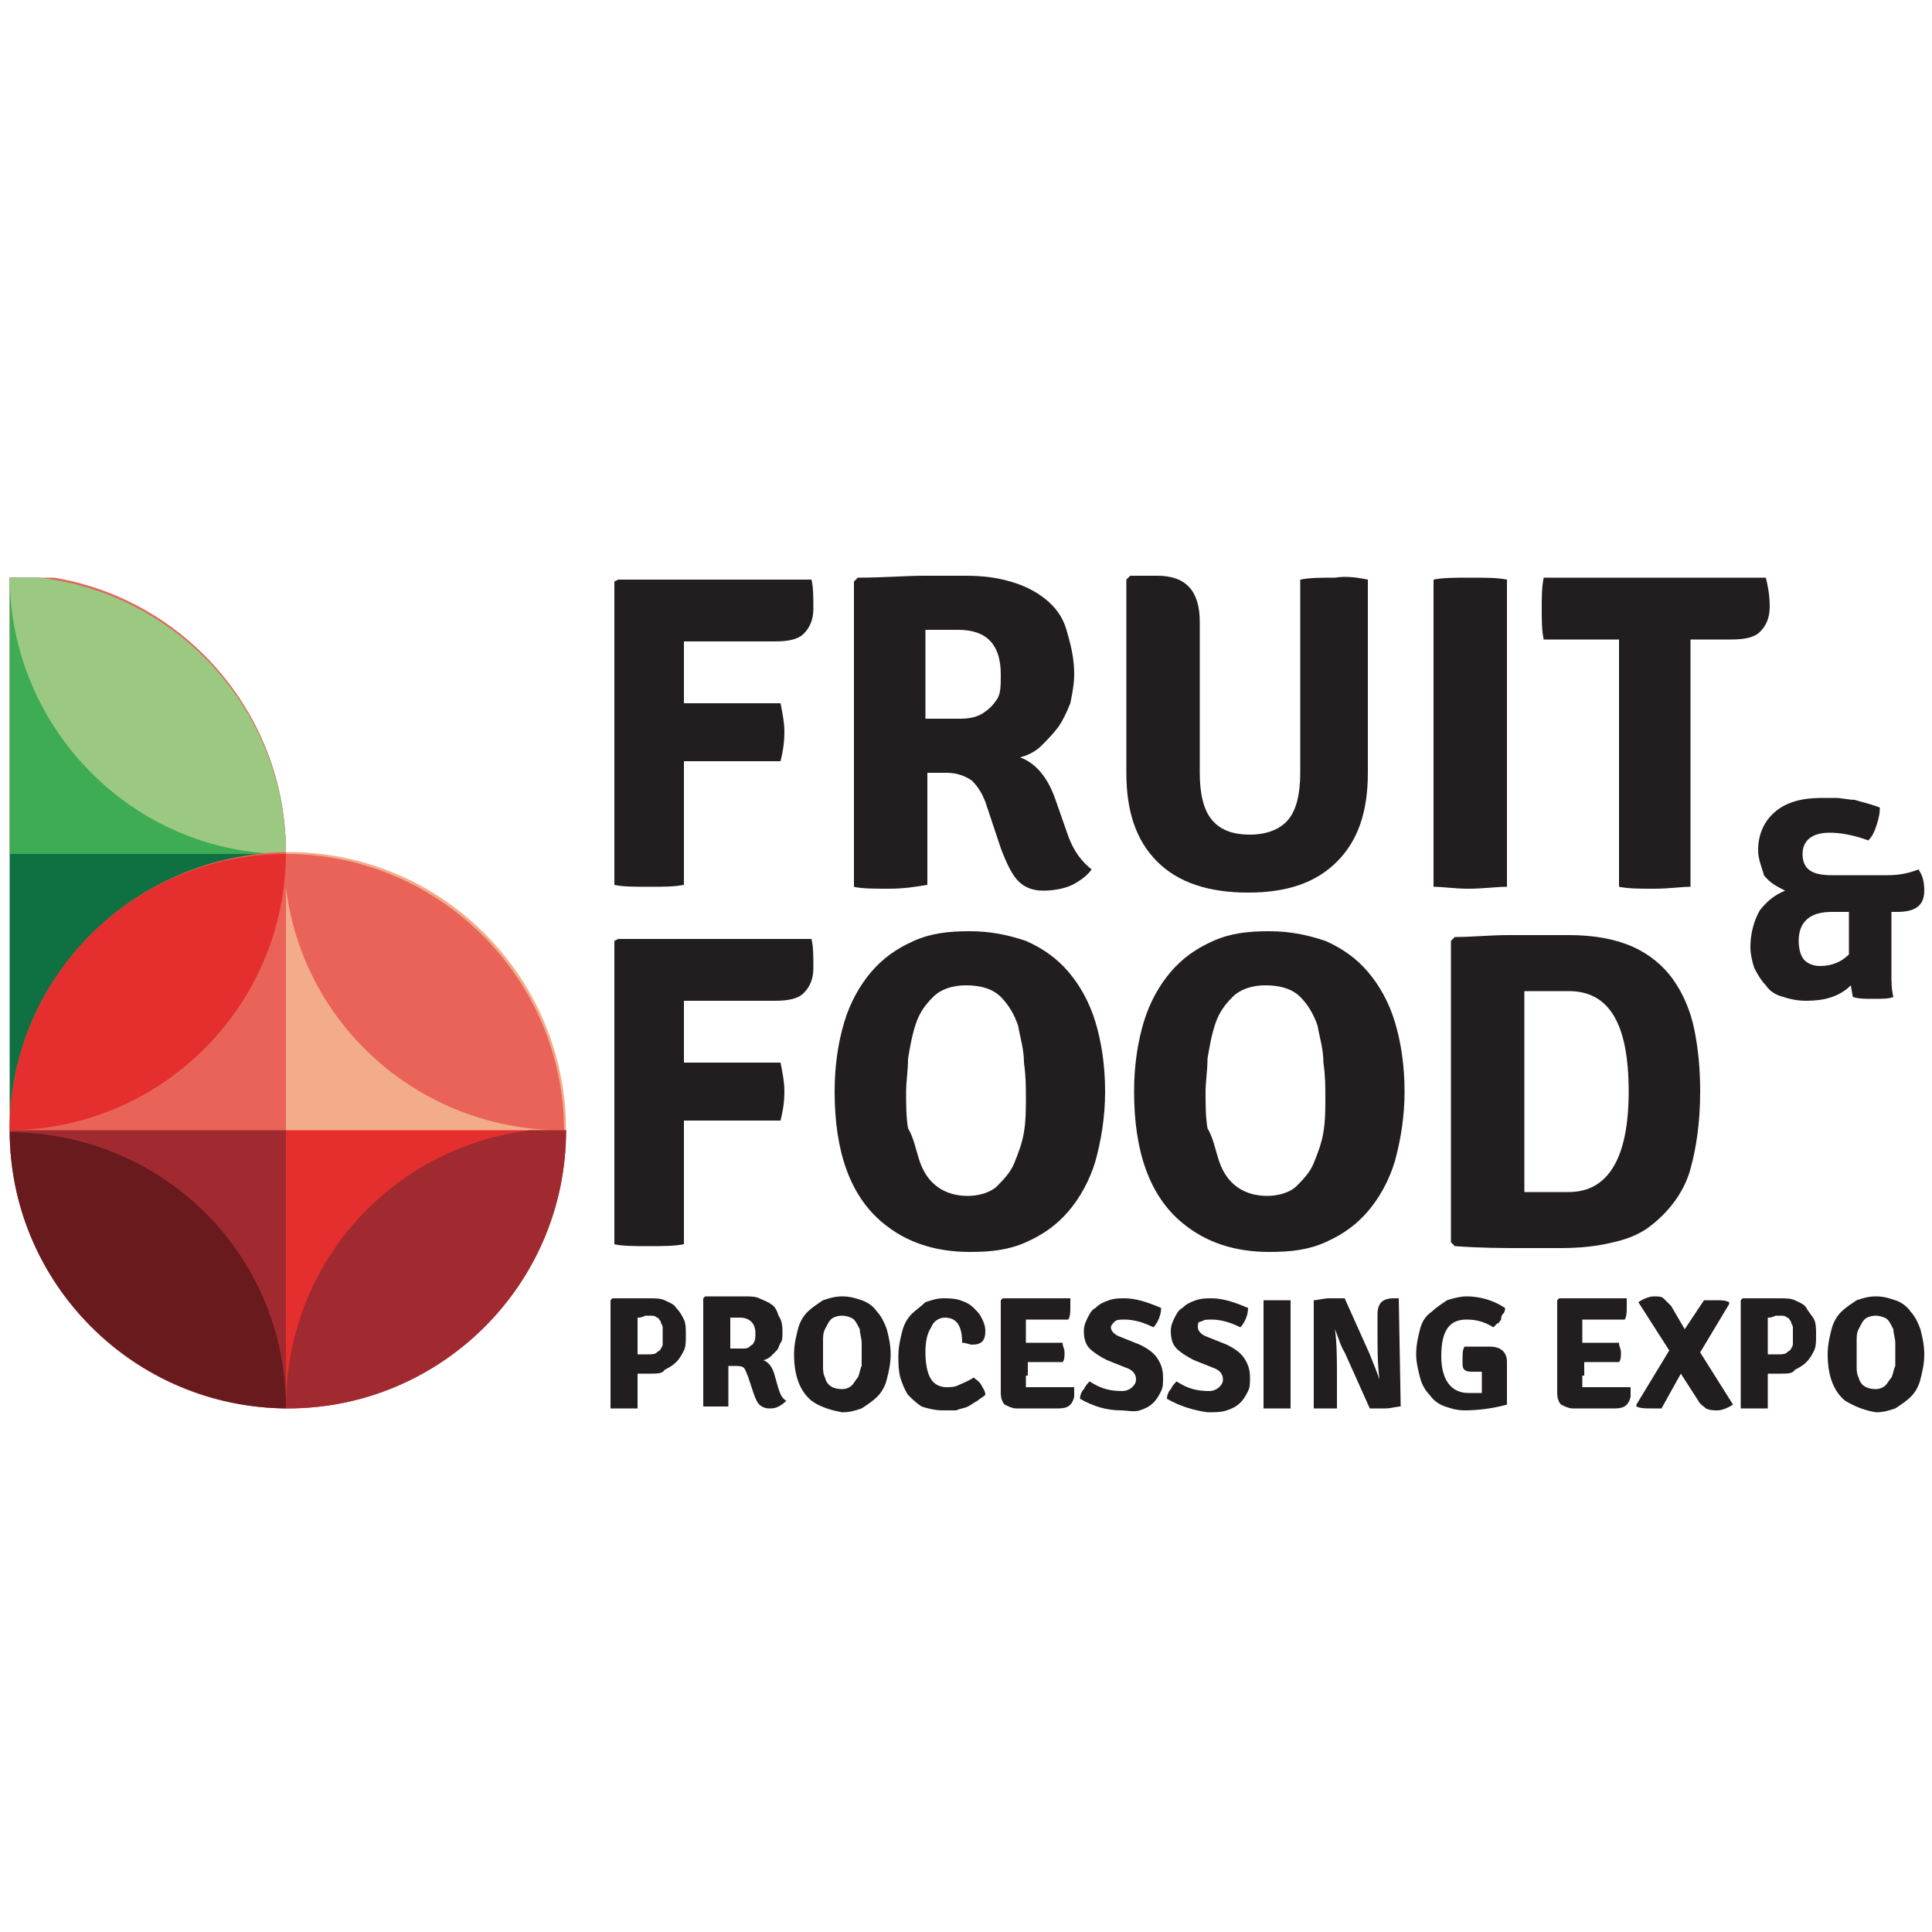 <?xml version="1.0" encoding="utf-8"?>
<!-- Generator: Adobe Illustrator 25.4.1, SVG Export Plug-In . SVG Version: 6.00 Build 0)  -->
<svg version="1.1" id="Layer_1" xmlns="http://www.w3.org/2000/svg" xmlns:xlink="http://www.w3.org/1999/xlink" x="0px" y="0px"
	 viewBox="0 0 100 100" style="enable-background:new 0 0 100 100;" xml:space="preserve">
<style type="text/css">
	.st0{fill:#221E20;}
	.st1{clip-path:url(#SVGID_00000176758207838279612440000004550567657850681010_);fill:#EA6359;}
	.st2{clip-path:url(#SVGID_00000030445185027901666900000004212172157279609496_);fill:#3EAC54;}
	.st3{clip-path:url(#SVGID_00000145017863019771999540000014155027945311119255_);fill:#9CC982;}
	.st4{fill:#0F7142;}
	.st5{clip-path:url(#SVGID_00000118388611428217877520000002549671907886065060_);fill:#F3AC8A;}
	.st6{clip-path:url(#SVGID_00000008119400054461041770000008987745031369751712_);fill:#EA6359;}
	.st7{clip-path:url(#SVGID_00000155133116116208866280000010462897758656072117_);fill:#E52F2E;}
	.st8{clip-path:url(#SVGID_00000098194887538587229930000002712608353845530752_);fill:#A02A2F;}
	.st9{clip-path:url(#SVGID_00000011710281815727033830000016583923785119623822_);fill:#EA6359;}
	.st10{clip-path:url(#SVGID_00000017501380403465424710000014994862137812119739_);fill:#E52F2E;}
	.st11{clip-path:url(#SVGID_00000052066283463614383890000012160297299787587986_);fill:#A02A2F;}
	.st12{clip-path:url(#SVGID_00000055704556609360520600000009294549408187199876_);fill:#681A1D;}
</style>
<g>
	<g>
		<path class="st0" d="M35.4,33.1l0,1.8v1.5h5c0.1,0.5,0.2,1,0.2,1.5c0,0.6-0.1,1.1-0.2,1.5h-5v6.4c-0.5,0.1-1.1,0.1-1.8,0.1
			c-0.7,0-1.4,0-1.8-0.1V30.1l0.2-0.1h10c0.1,0.4,0.1,0.9,0.1,1.5s-0.2,1-0.5,1.3c-0.3,0.3-0.8,0.4-1.5,0.4H35.4z"/>
		<path class="st0" d="M55.6,34.9c0,0.5-0.1,1-0.2,1.5c-0.2,0.5-0.4,0.9-0.6,1.2c-0.3,0.4-0.6,0.7-0.9,1c-0.3,0.3-0.7,0.5-1.1,0.6
			c0.8,0.3,1.4,1,1.8,2.1l0.7,2c0.3,0.8,0.7,1.3,1.2,1.7c-0.2,0.3-0.6,0.6-1,0.8s-1,0.3-1.5,0.3c-0.6,0-1-0.2-1.3-0.5
			c-0.3-0.3-0.6-0.9-0.9-1.7l-0.8-2.4c-0.2-0.5-0.4-0.8-0.7-1.1c-0.3-0.2-0.7-0.4-1.3-0.4h-1v5.8C47.4,45.9,46.8,46,46,46
			c-0.7,0-1.4,0-1.8-0.1V30.1l0.2-0.2c1.3,0,2.5-0.1,3.4-0.1c0.9,0,1.6,0,2.2,0c0.9,0,1.6,0.1,2.3,0.3s1.3,0.5,1.8,0.9
			c0.5,0.4,0.9,0.9,1.1,1.6C55.4,33.3,55.6,34,55.6,34.9z M47.9,32.6v4.6c0.7,0,1.3,0,1.8,0c0.5,0,0.9-0.1,1.2-0.3s0.5-0.4,0.7-0.7
			c0.2-0.3,0.2-0.7,0.2-1.3c0-1.5-0.7-2.3-2.2-2.3c-0.4,0-0.7,0-1,0S48.1,32.6,47.9,32.6z"/>
		<path class="st0" d="M70.8,30v10c0,2-0.5,3.5-1.6,4.6c-1.1,1.1-2.6,1.6-4.6,1.6c-2,0-3.6-0.5-4.7-1.6c-1.1-1.1-1.6-2.6-1.6-4.6V30
			l0.2-0.2h1.4c1.5,0,2.2,0.8,2.2,2.4V40c0,1.1,0.2,1.9,0.6,2.4c0.4,0.5,1,0.8,2,0.8c0.9,0,1.6-0.3,2-0.8c0.4-0.5,0.6-1.3,0.6-2.4
			V30c0.5-0.1,1.1-0.1,1.8-0.1C69.7,29.8,70.3,29.9,70.8,30z"/>
		<path class="st0" d="M74.2,45.9V30c0.5-0.1,1.1-0.1,1.9-0.1c0.8,0,1.4,0,1.9,0.1v15.9C77.4,45.9,76.8,46,76,46
			C75.3,46,74.7,45.9,74.2,45.9z"/>
		<path class="st0" d="M87.5,33.1l0,1.7v11.1C87,45.9,86.4,46,85.6,46c-0.7,0-1.3,0-1.8-0.1V33.1l-1.5,0h-2.4
			c-0.1-0.5-0.1-1-0.1-1.6c0-0.6,0-1.1,0.1-1.6h11.5c0.1,0.4,0.2,0.9,0.2,1.5c0,0.6-0.2,1-0.5,1.3c-0.3,0.3-0.8,0.4-1.5,0.4H89
			L87.5,33.1L87.5,33.1z"/>
	</g>
	<g>
		<path class="st0" d="M35.4,51.7l0,1.8V55h5c0.1,0.5,0.2,1,0.2,1.5c0,0.6-0.1,1.1-0.2,1.5h-5v6.4c-0.5,0.1-1.1,0.1-1.8,0.1
			c-0.7,0-1.4,0-1.8-0.1V48.7l0.2-0.1h10c0.1,0.4,0.1,0.9,0.1,1.5s-0.2,1-0.5,1.3c-0.3,0.3-0.8,0.4-1.5,0.4H35.4z"/>
		<path class="st0" d="M45.7,63.3c-1.7-1.4-2.5-3.7-2.5-6.8c0-1.4,0.2-2.6,0.5-3.6c0.3-1,0.8-1.9,1.4-2.6c0.6-0.7,1.3-1.2,2.2-1.6
			c0.9-0.4,1.8-0.5,2.9-0.5c1.1,0,2,0.2,2.9,0.5c0.9,0.4,1.6,0.9,2.2,1.6c0.6,0.7,1.1,1.6,1.4,2.6c0.3,1,0.5,2.2,0.5,3.6
			c0,1.3-0.2,2.5-0.5,3.6c-0.3,1-0.8,1.9-1.4,2.6s-1.3,1.2-2.2,1.6c-0.9,0.4-1.8,0.5-2.9,0.5C48.4,64.8,46.9,64.3,45.7,63.3z
			 M47.6,60.1c0.4,1.2,1.3,1.8,2.5,1.8c0.6,0,1.2-0.2,1.5-0.5s0.7-0.7,0.9-1.2c0.2-0.5,0.4-1,0.5-1.6c0.1-0.6,0.1-1.2,0.1-1.8
			c0-0.5,0-1.1-0.1-1.8c0-0.7-0.2-1.3-0.3-1.9c-0.2-0.6-0.5-1.1-0.9-1.5c-0.4-0.4-1-0.6-1.8-0.6c-0.7,0-1.3,0.2-1.7,0.6
			s-0.7,0.8-0.9,1.4c-0.2,0.6-0.3,1.2-0.4,1.8c0,0.6-0.1,1.2-0.1,1.7c0,0.7,0,1.3,0.1,1.9C47.3,58.9,47.4,59.5,47.6,60.1z"/>
		<path class="st0" d="M61.2,63.3c-1.7-1.4-2.5-3.7-2.5-6.8c0-1.4,0.2-2.6,0.5-3.6c0.3-1,0.8-1.9,1.4-2.6c0.6-0.7,1.3-1.2,2.2-1.6
			c0.9-0.4,1.8-0.5,2.9-0.5c1.1,0,2,0.2,2.9,0.5c0.9,0.4,1.6,0.9,2.2,1.6c0.6,0.7,1.1,1.6,1.4,2.6c0.3,1,0.5,2.2,0.5,3.6
			c0,1.3-0.2,2.5-0.5,3.6c-0.3,1-0.8,1.9-1.4,2.6c-0.6,0.7-1.3,1.2-2.2,1.6c-0.9,0.4-1.8,0.5-2.9,0.5C63.9,64.8,62.4,64.3,61.2,63.3
			z M63.1,60.1c0.4,1.2,1.3,1.8,2.5,1.8c0.6,0,1.2-0.2,1.5-0.5s0.7-0.7,0.9-1.2c0.2-0.5,0.4-1,0.5-1.6c0.1-0.6,0.1-1.2,0.1-1.8
			c0-0.5,0-1.1-0.1-1.8c0-0.7-0.2-1.3-0.3-1.9c-0.2-0.6-0.5-1.1-0.9-1.5c-0.4-0.4-1-0.6-1.8-0.6c-0.7,0-1.3,0.2-1.7,0.6
			c-0.4,0.4-0.7,0.8-0.9,1.4c-0.2,0.6-0.3,1.2-0.4,1.8c0,0.6-0.1,1.2-0.1,1.7c0,0.7,0,1.3,0.1,1.9C62.8,58.9,62.9,59.5,63.1,60.1z"
			/>
		<path class="st0" d="M85.5,63.4c-0.5,0.4-1.1,0.7-2,0.9c-0.8,0.2-1.7,0.3-2.7,0.3c-0.5,0-1.2,0-2.1,0c-0.9,0-2,0-3.4-0.1l-0.2-0.2
			V48.7l0.2-0.2c0.9,0,1.8-0.1,2.8-0.1c1,0,2,0,3.1,0c1.3,0,2.4,0.2,3.3,0.6c0.9,0.4,1.6,1,2.1,1.7c0.5,0.7,0.9,1.6,1.1,2.6
			c0.2,1,0.3,2,0.3,3.2c0,1.6-0.2,2.9-0.5,4C87.2,61.6,86.5,62.6,85.5,63.4z M81.2,61.7c2,0,3.1-1.7,3.1-5.2c0-3.5-1-5.2-3.1-5.2
			c-0.5,0-0.9,0-1.3,0c-0.4,0-0.7,0-1,0v10.4c0.3,0,0.6,0,1,0C80.3,61.7,80.7,61.7,81.2,61.7z"/>
	</g>
	<g>
		<g>
			<g>
				<defs>
					<rect id="SVGID_1_" x="0.5" y="29.9" width="14.3" height="14.3"/>
				</defs>
				<clipPath id="SVGID_00000053504618158701678630000014598978801316502421_">
					<use xlink:href="#SVGID_1_"  style="overflow:visible;"/>
				</clipPath>
				<path style="clip-path:url(#SVGID_00000053504618158701678630000014598978801316502421_);fill:#EA6359;" d="M0.4,58.5
					c7.9,0,14.4-6.4,14.4-14.4c0-7.9-6.4-14.4-14.4-14.4S-14,36.2-14,44.2C-14,52.1-7.5,58.5,0.4,58.5"/>
			</g>
		</g>
		<g>
			<g>
				<defs>
					<path id="SVGID_00000111869465699341589240000007481080556261423036_" d="M0.5,29.9v14.3h14.3c0,0,0,0,0,0
						c0-7.4-5.6-13.5-12.8-14.3H0.5z"/>
				</defs>
				<clipPath id="SVGID_00000155115995747291188480000007612311398889905086_">
					<use xlink:href="#SVGID_00000111869465699341589240000007481080556261423036_"  style="overflow:visible;"/>
				</clipPath>
				
					<rect x="0.5" y="29.9" style="clip-path:url(#SVGID_00000155115995747291188480000007612311398889905086_);fill:#3EAC54;" width="14.3" height="14.3"/>
			</g>
		</g>
		<g>
			<g>
				<defs>
					<path id="SVGID_00000180367606895779721960000018058580702632521890_" d="M0.5,29.9v14.3h14.3c0,0,0,0,0,0
						c0-7.4-5.6-13.5-12.8-14.3H0.5z"/>
				</defs>
				<clipPath id="SVGID_00000165913082523568613400000001616884620937488794_">
					<use xlink:href="#SVGID_00000180367606895779721960000018058580702632521890_"  style="overflow:visible;"/>
				</clipPath>
				<path style="clip-path:url(#SVGID_00000165913082523568613400000001616884620937488794_);fill:#9CC982;" d="M14.8,44.2
					c7.9,0,14.3-6.4,14.3-14.3s-6.4-14.3-14.3-14.3S0.5,21.9,0.5,29.8C0.5,37.7,6.9,44.2,14.8,44.2"/>
			</g>
		</g>
		<rect x="0.5" y="44.2" class="st4" width="14.3" height="14.3"/>
		<g>
			<g>
				<defs>
					<path id="SVGID_00000106120464578346815990000005384508337724995234_" d="M0.5,58.5c0,7.9,6.4,14.4,14.4,14.4
						c7.9,0,14.4-6.4,14.4-14.4c0-7.9-6.4-14.4-14.4-14.4C6.9,44.2,0.5,50.6,0.5,58.5"/>
				</defs>
				<clipPath id="SVGID_00000102543038751385743890000018202441367851791263_">
					<use xlink:href="#SVGID_00000106120464578346815990000005384508337724995234_"  style="overflow:visible;"/>
				</clipPath>
				
					<rect x="14.8" y="44" style="clip-path:url(#SVGID_00000102543038751385743890000018202441367851791263_);fill:#F3AC8A;" width="14.6" height="14.6"/>
			</g>
		</g>
		<g>
			<g>
				<defs>
					<path id="SVGID_00000151524275187420087620000002106705089197090739_" d="M14.8,44.2v14.4h14.4C29.2,50.6,22.7,44.2,14.8,44.2
						C14.8,44.2,14.8,44.2,14.8,44.2"/>
				</defs>
				<clipPath id="SVGID_00000130632543980528729250000011053859700802791590_">
					<use xlink:href="#SVGID_00000151524275187420087620000002106705089197090739_"  style="overflow:visible;"/>
				</clipPath>
				<path style="clip-path:url(#SVGID_00000130632543980528729250000011053859700802791590_);fill:#EA6359;" d="M29.1,58.5
					c7.9,0,14.4-6.4,14.4-14.4S37,29.8,29.1,29.8s-14.4,6.4-14.4,14.4S21.2,58.5,29.1,58.5"/>
			</g>
		</g>
		<g>
			<g>
				<defs>
					<path id="SVGID_00000102534705497049160100000004751031377737792409_" d="M0.5,58.5c0,7.9,6.4,14.4,14.4,14.4
						c7.9,0,14.4-6.4,14.4-14.4c0-7.9-6.4-14.4-14.4-14.4C6.9,44.2,0.5,50.6,0.5,58.5"/>
				</defs>
				<clipPath id="SVGID_00000106113611715756923260000011255228067440850317_">
					<use xlink:href="#SVGID_00000102534705497049160100000004751031377737792409_"  style="overflow:visible;"/>
				</clipPath>
				
					<rect x="14.8" y="58.5" style="clip-path:url(#SVGID_00000106113611715756923260000011255228067440850317_);fill:#E52F2E;" width="14.6" height="14.6"/>
			</g>
		</g>
		<g>
			<g>
				<defs>
					<path id="SVGID_00000083779923818456169500000009850654832375035043_" d="M14.8,58.5v14.4c0,0,0,0,0.1,0
						c7.9,0,14.4-6.4,14.4-14.4H14.8z"/>
				</defs>
				<clipPath id="SVGID_00000045607199539834582050000005248857074879158670_">
					<use xlink:href="#SVGID_00000083779923818456169500000009850654832375035043_"  style="overflow:visible;"/>
				</clipPath>
				<path style="clip-path:url(#SVGID_00000045607199539834582050000005248857074879158670_);fill:#A02A2F;" d="M29.2,87.2
					c7.9,0,14.4-6.4,14.4-14.4s-6.4-14.4-14.4-14.4s-14.4,6.4-14.4,14.4S21.2,87.2,29.2,87.2"/>
			</g>
		</g>
		<g>
			<g>
				<defs>
					<path id="SVGID_00000063599196502167569140000002935203796928166053_" d="M0.5,58.5c0,7.9,6.4,14.4,14.4,14.4
						c7.9,0,14.4-6.4,14.4-14.4c0-7.9-6.4-14.4-14.4-14.4C6.9,44.2,0.5,50.6,0.5,58.5"/>
				</defs>
				<clipPath id="SVGID_00000056390197635296332760000007882972865898492599_">
					<use xlink:href="#SVGID_00000063599196502167569140000002935203796928166053_"  style="overflow:visible;"/>
				</clipPath>
				
					<rect x="0.2" y="44" style="clip-path:url(#SVGID_00000056390197635296332760000007882972865898492599_);fill:#EA6359;" width="14.6" height="14.6"/>
			</g>
		</g>
		<g>
			<g>
				<defs>
					<path id="SVGID_00000127019123550063167480000011425674333692953267_" d="M0.5,58.5h14.3V44.2C6.9,44.2,0.5,50.6,0.5,58.5"/>
				</defs>
				<clipPath id="SVGID_00000031175049947724061410000001153654414211472293_">
					<use xlink:href="#SVGID_00000127019123550063167480000011425674333692953267_"  style="overflow:visible;"/>
				</clipPath>
				<path style="clip-path:url(#SVGID_00000031175049947724061410000001153654414211472293_);fill:#E52F2E;" d="M0.4,58.5
					c7.9,0,14.4-6.4,14.4-14.4S8.4,29.8,0.4,29.8s-14.4,6.4-14.4,14.4S-7.5,58.5,0.4,58.5"/>
			</g>
		</g>
		<g>
			<g>
				<defs>
					<path id="SVGID_00000132786160110943053450000006038619332582265735_" d="M0.5,58.5c0,7.9,6.4,14.4,14.4,14.4
						c7.9,0,14.4-6.4,14.4-14.4c0-7.9-6.4-14.4-14.4-14.4C6.9,44.2,0.5,50.6,0.5,58.5"/>
				</defs>
				<clipPath id="SVGID_00000150073054457413384190000014474905728643121809_">
					<use xlink:href="#SVGID_00000132786160110943053450000006038619332582265735_"  style="overflow:visible;"/>
				</clipPath>
				
					<rect x="0.2" y="58.5" style="clip-path:url(#SVGID_00000150073054457413384190000014474905728643121809_);fill:#A02A2F;" width="14.6" height="14.6"/>
			</g>
		</g>
		<g>
			<g>
				<defs>
					<path id="SVGID_00000039122057591933042420000008814124938765643428_" d="M0.5,58.5c0,7.9,6.4,14.3,14.3,14.4V58.5H0.5z"/>
				</defs>
				<clipPath id="SVGID_00000152946699877950620990000011181465298796084108_">
					<use xlink:href="#SVGID_00000039122057591933042420000008814124938765643428_"  style="overflow:visible;"/>
				</clipPath>
				<path style="clip-path:url(#SVGID_00000152946699877950620990000011181465298796084108_);fill:#681A1D;" d="M0.4,87.3
					c7.9,0,14.4-6.4,14.4-14.4S8.4,58.6,0.4,58.6S-13.9,65-13.9,72.9C-13.9,80.9-7.5,87.3,0.4,87.3"/>
			</g>
		</g>
	</g>
	<g>
		<path class="st0" d="M33.7,71.1H33v1.8c-0.2,0-0.4,0-0.7,0c-0.3,0-0.5,0-0.7,0v-5.6l0.1-0.1c0.5,0,0.9,0,1.2,0c0.3,0,0.6,0,0.7,0
			c0.3,0,0.6,0,0.8,0.1c0.2,0.1,0.5,0.2,0.6,0.4c0.2,0.2,0.3,0.4,0.4,0.6c0.1,0.2,0.1,0.5,0.1,0.8s0,0.6-0.1,0.8
			c-0.1,0.2-0.2,0.4-0.4,0.6c-0.2,0.2-0.4,0.3-0.6,0.4C34.3,71.1,34,71.1,33.7,71.1z M33,68.2v1.9c0.2,0,0.3,0,0.4,0
			c0.1,0,0.2,0,0.2,0c0.1,0,0.3,0,0.4-0.1c0.1-0.1,0.2-0.1,0.2-0.2c0.1-0.1,0.1-0.2,0.1-0.3c0-0.1,0-0.2,0-0.4c0-0.1,0-0.2,0-0.4
			c0-0.1-0.1-0.2-0.1-0.3c-0.1-0.1-0.1-0.2-0.2-0.2c-0.1-0.1-0.2-0.1-0.3-0.1s-0.2,0-0.3,0C33.2,68.2,33.1,68.2,33,68.2z"/>
		<path class="st0" d="M40.5,69c0,0.2,0,0.4-0.1,0.5c-0.1,0.2-0.1,0.3-0.2,0.4c-0.1,0.1-0.2,0.2-0.3,0.3c-0.1,0.1-0.3,0.2-0.4,0.2
			c0.3,0.1,0.5,0.4,0.6,0.8l0.2,0.7c0.1,0.3,0.2,0.5,0.4,0.6c-0.1,0.1-0.2,0.2-0.4,0.3c-0.2,0.1-0.3,0.1-0.5,0.1s-0.4-0.1-0.5-0.2
			c-0.1-0.1-0.2-0.3-0.3-0.6l-0.3-0.9c-0.1-0.2-0.1-0.3-0.2-0.4c-0.1-0.1-0.3-0.1-0.5-0.1h-0.3v2.1c-0.2,0-0.4,0-0.7,0
			c-0.3,0-0.5,0-0.6,0v-5.6l0.1-0.1c0.5,0,0.9,0,1.2,0c0.3,0,0.6,0,0.8,0c0.3,0,0.6,0,0.8,0.1c0.2,0.1,0.5,0.2,0.6,0.3
			c0.2,0.1,0.3,0.3,0.4,0.6C40.5,68.4,40.5,68.7,40.5,69z M37.8,68.2v1.6c0.2,0,0.5,0,0.6,0c0.2,0,0.3,0,0.4-0.1
			c0.1-0.1,0.2-0.1,0.2-0.2c0.1-0.1,0.1-0.3,0.1-0.5c0-0.5-0.3-0.8-0.8-0.8c-0.1,0-0.2,0-0.3,0C38,68.2,37.9,68.2,37.8,68.2z"/>
		<path class="st0" d="M42,72.5c-0.6-0.5-0.9-1.3-0.9-2.4c0-0.5,0.1-0.9,0.2-1.3c0.1-0.4,0.3-0.7,0.5-0.9c0.2-0.2,0.5-0.4,0.8-0.6
			c0.3-0.1,0.6-0.2,1-0.2c0.4,0,0.7,0.1,1,0.2c0.3,0.1,0.6,0.3,0.8,0.6c0.2,0.2,0.4,0.6,0.5,0.9c0.1,0.4,0.2,0.8,0.2,1.3
			c0,0.5-0.1,0.9-0.2,1.3c-0.1,0.4-0.3,0.7-0.5,0.9c-0.2,0.2-0.5,0.4-0.8,0.6c-0.3,0.1-0.6,0.2-1,0.2C43,73,42.4,72.8,42,72.5z
			 M42.7,71.3c0.1,0.4,0.4,0.6,0.9,0.6c0.2,0,0.4-0.1,0.5-0.2c0.1-0.1,0.2-0.3,0.3-0.4c0.1-0.2,0.1-0.4,0.2-0.6c0-0.2,0-0.4,0-0.6
			c0-0.2,0-0.4,0-0.6c0-0.2-0.1-0.5-0.1-0.7c-0.1-0.2-0.2-0.4-0.3-0.5c-0.1-0.1-0.4-0.2-0.6-0.2c-0.3,0-0.5,0.1-0.6,0.2
			c-0.1,0.1-0.2,0.3-0.3,0.5c-0.1,0.2-0.1,0.4-0.1,0.6c0,0.2,0,0.4,0,0.6c0,0.3,0,0.5,0,0.7C42.6,70.9,42.6,71.1,42.7,71.3z"/>
		<path class="st0" d="M49.8,69.5L49.8,69.5c0-0.9-0.3-1.3-0.9-1.3c-0.3,0-0.6,0.2-0.7,0.5C48,69,47.9,69.4,47.9,70
			c0,0.6,0.1,1.1,0.3,1.4s0.5,0.4,0.8,0.4c0.2,0,0.4,0,0.6-0.1c0.2-0.1,0.5-0.2,0.8-0.4c0.1,0.1,0.3,0.2,0.4,0.4
			c0.1,0.2,0.2,0.3,0.2,0.5c-0.1,0.1-0.3,0.2-0.4,0.3c-0.2,0.1-0.3,0.2-0.5,0.3c-0.2,0.1-0.4,0.1-0.6,0.2C49.3,73,49,73,48.8,73
			c-0.4,0-0.8-0.1-1.1-0.2c-0.3-0.2-0.5-0.4-0.7-0.6c-0.2-0.3-0.3-0.6-0.4-0.9c-0.1-0.4-0.1-0.7-0.1-1.1c0-0.5,0.1-0.9,0.2-1.3
			c0.1-0.4,0.3-0.7,0.5-0.9c0.2-0.2,0.5-0.4,0.7-0.6c0.3-0.1,0.6-0.2,0.9-0.2c0.3,0,0.6,0,0.9,0.1c0.3,0.1,0.5,0.2,0.7,0.4
			c0.2,0.2,0.3,0.3,0.4,0.5c0.1,0.2,0.2,0.4,0.2,0.7c0,0.5-0.2,0.7-0.7,0.7C50.2,69.6,50,69.5,49.8,69.5z"/>
		<path class="st0" d="M53.1,71.2l0,0.6v0c0.3,0,0.5,0,0.6,0h1.9c0,0.2,0,0.4,0,0.5c-0.1,0.4-0.3,0.6-0.8,0.6h-2.2
			c-0.2,0-0.4-0.1-0.6-0.2c-0.1-0.1-0.2-0.3-0.2-0.6v-4.8l0.1-0.1h3.5c0,0.2,0,0.3,0,0.5c0,0.2,0,0.4-0.1,0.6h-2.2l0,0.6v0.6
			c0.1,0,0.3,0,0.6,0h1.3c0,0.2,0.1,0.3,0.1,0.5c0,0.2,0,0.4-0.1,0.5h-1.8V71.2z"/>
		<path class="st0" d="M55.9,72.4c0-0.2,0.1-0.4,0.2-0.5c0.1-0.2,0.2-0.3,0.3-0.4c0.6,0.4,1.1,0.5,1.7,0.5c0.2,0,0.4-0.1,0.5-0.2
			c0.1-0.1,0.2-0.2,0.2-0.4c0-0.3-0.2-0.5-0.5-0.6l-1-0.4c-0.4-0.2-0.7-0.4-0.9-0.6c-0.2-0.2-0.3-0.5-0.3-0.9c0-0.3,0.1-0.5,0.2-0.7
			s0.2-0.4,0.4-0.5c0.2-0.2,0.4-0.3,0.7-0.4c0.3-0.1,0.5-0.1,0.8-0.1c0.6,0,1.2,0.2,1.9,0.5c0,0.4-0.2,0.8-0.4,1
			c-0.6-0.3-1.1-0.4-1.5-0.4c-0.2,0-0.4,0-0.5,0.1c-0.1,0.1-0.2,0.2-0.2,0.3c0,0.2,0.2,0.4,0.5,0.5l1,0.4c0.4,0.2,0.7,0.4,0.9,0.7
			c0.2,0.3,0.3,0.6,0.3,1c0,0.3,0,0.5-0.1,0.7c-0.1,0.2-0.2,0.4-0.4,0.6c-0.2,0.2-0.4,0.3-0.7,0.4S58.3,73,58,73
			C57.3,73,56.6,72.8,55.9,72.4z"/>
		<path class="st0" d="M60.4,72.4c0-0.2,0.1-0.4,0.2-0.5c0.1-0.2,0.2-0.3,0.3-0.4c0.6,0.4,1.1,0.5,1.7,0.5c0.2,0,0.4-0.1,0.5-0.2
			c0.1-0.1,0.2-0.2,0.2-0.4c0-0.3-0.2-0.5-0.5-0.6l-1-0.4c-0.4-0.2-0.7-0.4-0.9-0.6c-0.2-0.2-0.3-0.5-0.3-0.9c0-0.3,0.1-0.5,0.2-0.7
			s0.2-0.4,0.4-0.5c0.2-0.2,0.4-0.3,0.7-0.4c0.3-0.1,0.5-0.1,0.8-0.1c0.6,0,1.2,0.2,1.9,0.5c0,0.4-0.2,0.8-0.4,1
			c-0.6-0.3-1.1-0.4-1.5-0.4c-0.2,0-0.4,0-0.5,0.1C62,68.4,62,68.5,62,68.7c0,0.2,0.2,0.4,0.5,0.5l1,0.4c0.4,0.2,0.7,0.4,0.9,0.7
			c0.2,0.3,0.3,0.6,0.3,1c0,0.3,0,0.5-0.1,0.7c-0.1,0.2-0.2,0.4-0.4,0.6c-0.2,0.2-0.4,0.3-0.7,0.4s-0.6,0.1-1,0.1
			C61.8,73,61.1,72.8,60.4,72.4z"/>
		<path class="st0" d="M65.4,72.9v-5.6c0.2,0,0.4,0,0.7,0c0.3,0,0.5,0,0.7,0v5.6c-0.2,0-0.4,0-0.7,0C65.8,72.9,65.6,72.9,65.4,72.9z
			"/>
		<path class="st0" d="M72.4,67.2L72.4,67.2l0.1,5.6c-0.2,0-0.5,0.1-0.8,0.1s-0.6,0-0.8,0l-1.3-2.9c-0.2-0.3-0.3-0.7-0.5-1.2l0,0
			c0.1,0.8,0.1,1.6,0.1,2.5v1.6c-0.2,0-0.4,0-0.6,0c-0.2,0-0.4,0-0.6,0v-5.6c0.2,0,0.5-0.1,0.8-0.1c0.3,0,0.6,0,0.8,0l1.3,2.9
			c0.2,0.5,0.4,1,0.5,1.3l0,0c-0.1-0.8-0.1-1.6-0.1-2.4v-1c0-0.3,0.1-0.5,0.2-0.6c0.1-0.1,0.3-0.2,0.6-0.2H72.4z"/>
		<path class="st0" d="M75.8,69.7l1.3,0c0.6,0,0.9,0.3,0.9,0.8v2.2c-0.7,0.2-1.5,0.3-2.2,0.3c-0.4,0-0.7-0.1-1-0.2
			c-0.3-0.1-0.6-0.3-0.8-0.6c-0.2-0.2-0.4-0.5-0.5-0.9c-0.1-0.4-0.2-0.8-0.2-1.2c0-0.5,0.1-0.9,0.2-1.3c0.1-0.4,0.3-0.7,0.6-0.9
			c0.2-0.2,0.5-0.4,0.8-0.6c0.3-0.1,0.7-0.2,1-0.2c0.7,0,1.4,0.2,2,0.6c0,0.1,0,0.2-0.1,0.3s-0.1,0.2-0.1,0.3
			c-0.1,0.1-0.1,0.2-0.2,0.2c-0.1,0.1-0.1,0.1-0.2,0.2c-0.5-0.3-0.9-0.4-1.4-0.4c-0.9,0-1.3,0.6-1.3,1.9c0,1.2,0.5,1.9,1.4,1.9
			c0.1,0,0.2,0,0.4,0c0.1,0,0.2,0,0.3,0v-0.6c0-0.1,0-0.2,0-0.3c0-0.1,0-0.2,0-0.2h-0.4c-0.2,0-0.4,0-0.5-0.1
			c-0.1-0.1-0.1-0.2-0.1-0.4C75.7,70,75.7,69.9,75.8,69.7z"/>
		<path class="st0" d="M81.9,71.2l0,0.6v0c0.3,0,0.5,0,0.6,0h1.9c0,0.2,0,0.4,0,0.5c-0.1,0.4-0.3,0.6-0.8,0.6h-2.2
			c-0.2,0-0.4-0.1-0.6-0.2c-0.1-0.1-0.2-0.3-0.2-0.6v-4.8l0.1-0.1h3.5c0,0.2,0,0.3,0,0.5c0,0.2,0,0.4-0.1,0.6h-2.2l0,0.6v0.6
			c0.1,0,0.3,0,0.6,0h1.3c0,0.2,0.1,0.3,0.1,0.5c0,0.2,0,0.4-0.1,0.5h-1.8V71.2z"/>
		<path class="st0" d="M88.2,67.3c0.1,0,0.3,0,0.6,0c0.3,0,0.5,0,0.7,0.1l0,0.1l-1.5,2.5l1.7,2.7c-0.3,0.2-0.6,0.3-0.8,0.3
			c-0.2,0-0.4,0-0.6-0.1c-0.1-0.1-0.3-0.2-0.4-0.4l-0.9-1.4L86,72.9c-0.1,0-0.3,0-0.6,0c-0.2,0-0.5,0-0.7-0.1l0-0.1l1.7-2.8
			l-1.6-2.5c0.3-0.2,0.6-0.3,0.8-0.3c0.2,0,0.4,0,0.5,0.1c0.1,0.1,0.2,0.2,0.4,0.4l0.7,1.2L88.2,67.3z"/>
		<path class="st0" d="M92.2,71.1h-0.7v1.8c-0.2,0-0.4,0-0.7,0c-0.3,0-0.5,0-0.7,0v-5.6l0.1-0.1c0.5,0,0.9,0,1.2,0
			c0.3,0,0.6,0,0.7,0c0.3,0,0.6,0,0.8,0.1s0.5,0.2,0.6,0.4s0.3,0.4,0.4,0.6c0.1,0.2,0.1,0.5,0.1,0.8s0,0.6-0.1,0.8
			c-0.1,0.2-0.2,0.4-0.4,0.6c-0.2,0.2-0.4,0.3-0.6,0.4C92.8,71.1,92.5,71.1,92.2,71.1z M91.5,68.2v1.9c0.2,0,0.3,0,0.4,0
			c0.1,0,0.2,0,0.2,0c0.1,0,0.3,0,0.4-0.1c0.1-0.1,0.2-0.1,0.2-0.2c0.1-0.1,0.1-0.2,0.1-0.3c0-0.1,0-0.2,0-0.4c0-0.1,0-0.2,0-0.4
			c0-0.1-0.1-0.2-0.1-0.3c-0.1-0.1-0.1-0.2-0.2-0.2c-0.1-0.1-0.2-0.1-0.3-0.1s-0.2,0-0.3,0C91.7,68.2,91.6,68.2,91.5,68.2z"/>
		<path class="st0" d="M95.5,72.5c-0.6-0.5-0.9-1.3-0.9-2.4c0-0.5,0.1-0.9,0.2-1.3c0.1-0.4,0.3-0.7,0.5-0.9c0.2-0.2,0.5-0.4,0.8-0.6
			c0.3-0.1,0.6-0.2,1-0.2c0.4,0,0.7,0.1,1,0.2c0.3,0.1,0.6,0.3,0.8,0.6c0.2,0.2,0.4,0.6,0.5,0.9c0.1,0.4,0.2,0.8,0.2,1.3
			c0,0.5-0.1,0.9-0.2,1.3c-0.1,0.4-0.3,0.7-0.5,0.9c-0.2,0.2-0.5,0.4-0.8,0.6c-0.3,0.1-0.6,0.2-1,0.2C96.5,73,96,72.8,95.5,72.5z
			 M96.2,71.3c0.1,0.4,0.4,0.6,0.9,0.6c0.2,0,0.4-0.1,0.5-0.2c0.1-0.1,0.2-0.3,0.3-0.4c0.1-0.2,0.1-0.4,0.2-0.6c0-0.2,0-0.4,0-0.6
			c0-0.2,0-0.4,0-0.6c0-0.2-0.1-0.5-0.1-0.7c-0.1-0.2-0.2-0.4-0.3-0.5c-0.1-0.1-0.4-0.2-0.6-0.2c-0.3,0-0.5,0.1-0.6,0.2
			c-0.1,0.1-0.2,0.3-0.3,0.5c-0.1,0.2-0.1,0.4-0.1,0.6c0,0.2,0,0.4,0,0.6c0,0.3,0,0.5,0,0.7C96.1,70.9,96.1,71.1,96.2,71.3z"/>
	</g>
	<g>
		<path class="st0" d="M97.9,47.2l0,2c0,0.4,0,0.8,0,1.2c0,0.4,0,0.8,0.1,1.2c-0.2,0.1-0.6,0.1-1,0.1c-0.5,0-0.8,0-1.1-0.1l-0.1-0.6
			c-0.6,0.6-1.4,0.8-2.3,0.8c-0.5,0-0.9-0.1-1.2-0.2c-0.4-0.1-0.7-0.3-0.9-0.6c-0.2-0.2-0.4-0.5-0.6-0.9c-0.1-0.3-0.2-0.7-0.2-1.1
			c0-0.7,0.2-1.4,0.5-1.9c0.4-0.5,0.8-0.8,1.3-1c-0.4-0.2-0.8-0.4-1.1-0.8C91.2,44.9,91,44.5,91,44c0-0.8,0.3-1.5,0.9-2
			c0.6-0.5,1.4-0.7,2.4-0.7c0.1,0,0.4,0,0.7,0c0.3,0,0.7,0.1,1,0.1c0.3,0.1,0.8,0.2,1.3,0.4c0,0.4-0.1,0.7-0.2,1s-0.2,0.5-0.4,0.7
			c-0.8-0.3-1.5-0.4-2-0.4c-0.9,0-1.4,0.4-1.4,1.1c0,0.8,0.5,1.1,1.5,1.1h2.9c0.6,0,1.1-0.1,1.6-0.3c0.2,0.3,0.3,0.6,0.3,1.1
			c0,0.8-0.5,1.1-1.4,1.1H97.9z M95.7,48.1c0-0.2,0-0.4,0-0.5s0-0.3,0-0.4h-0.9c-1.1,0-1.7,0.5-1.7,1.5c0,0.4,0.1,0.8,0.3,1
			c0.2,0.2,0.5,0.3,0.8,0.3c0.6,0,1.1-0.2,1.5-0.6V48.1z"/>
	</g>
</g>
</svg>
